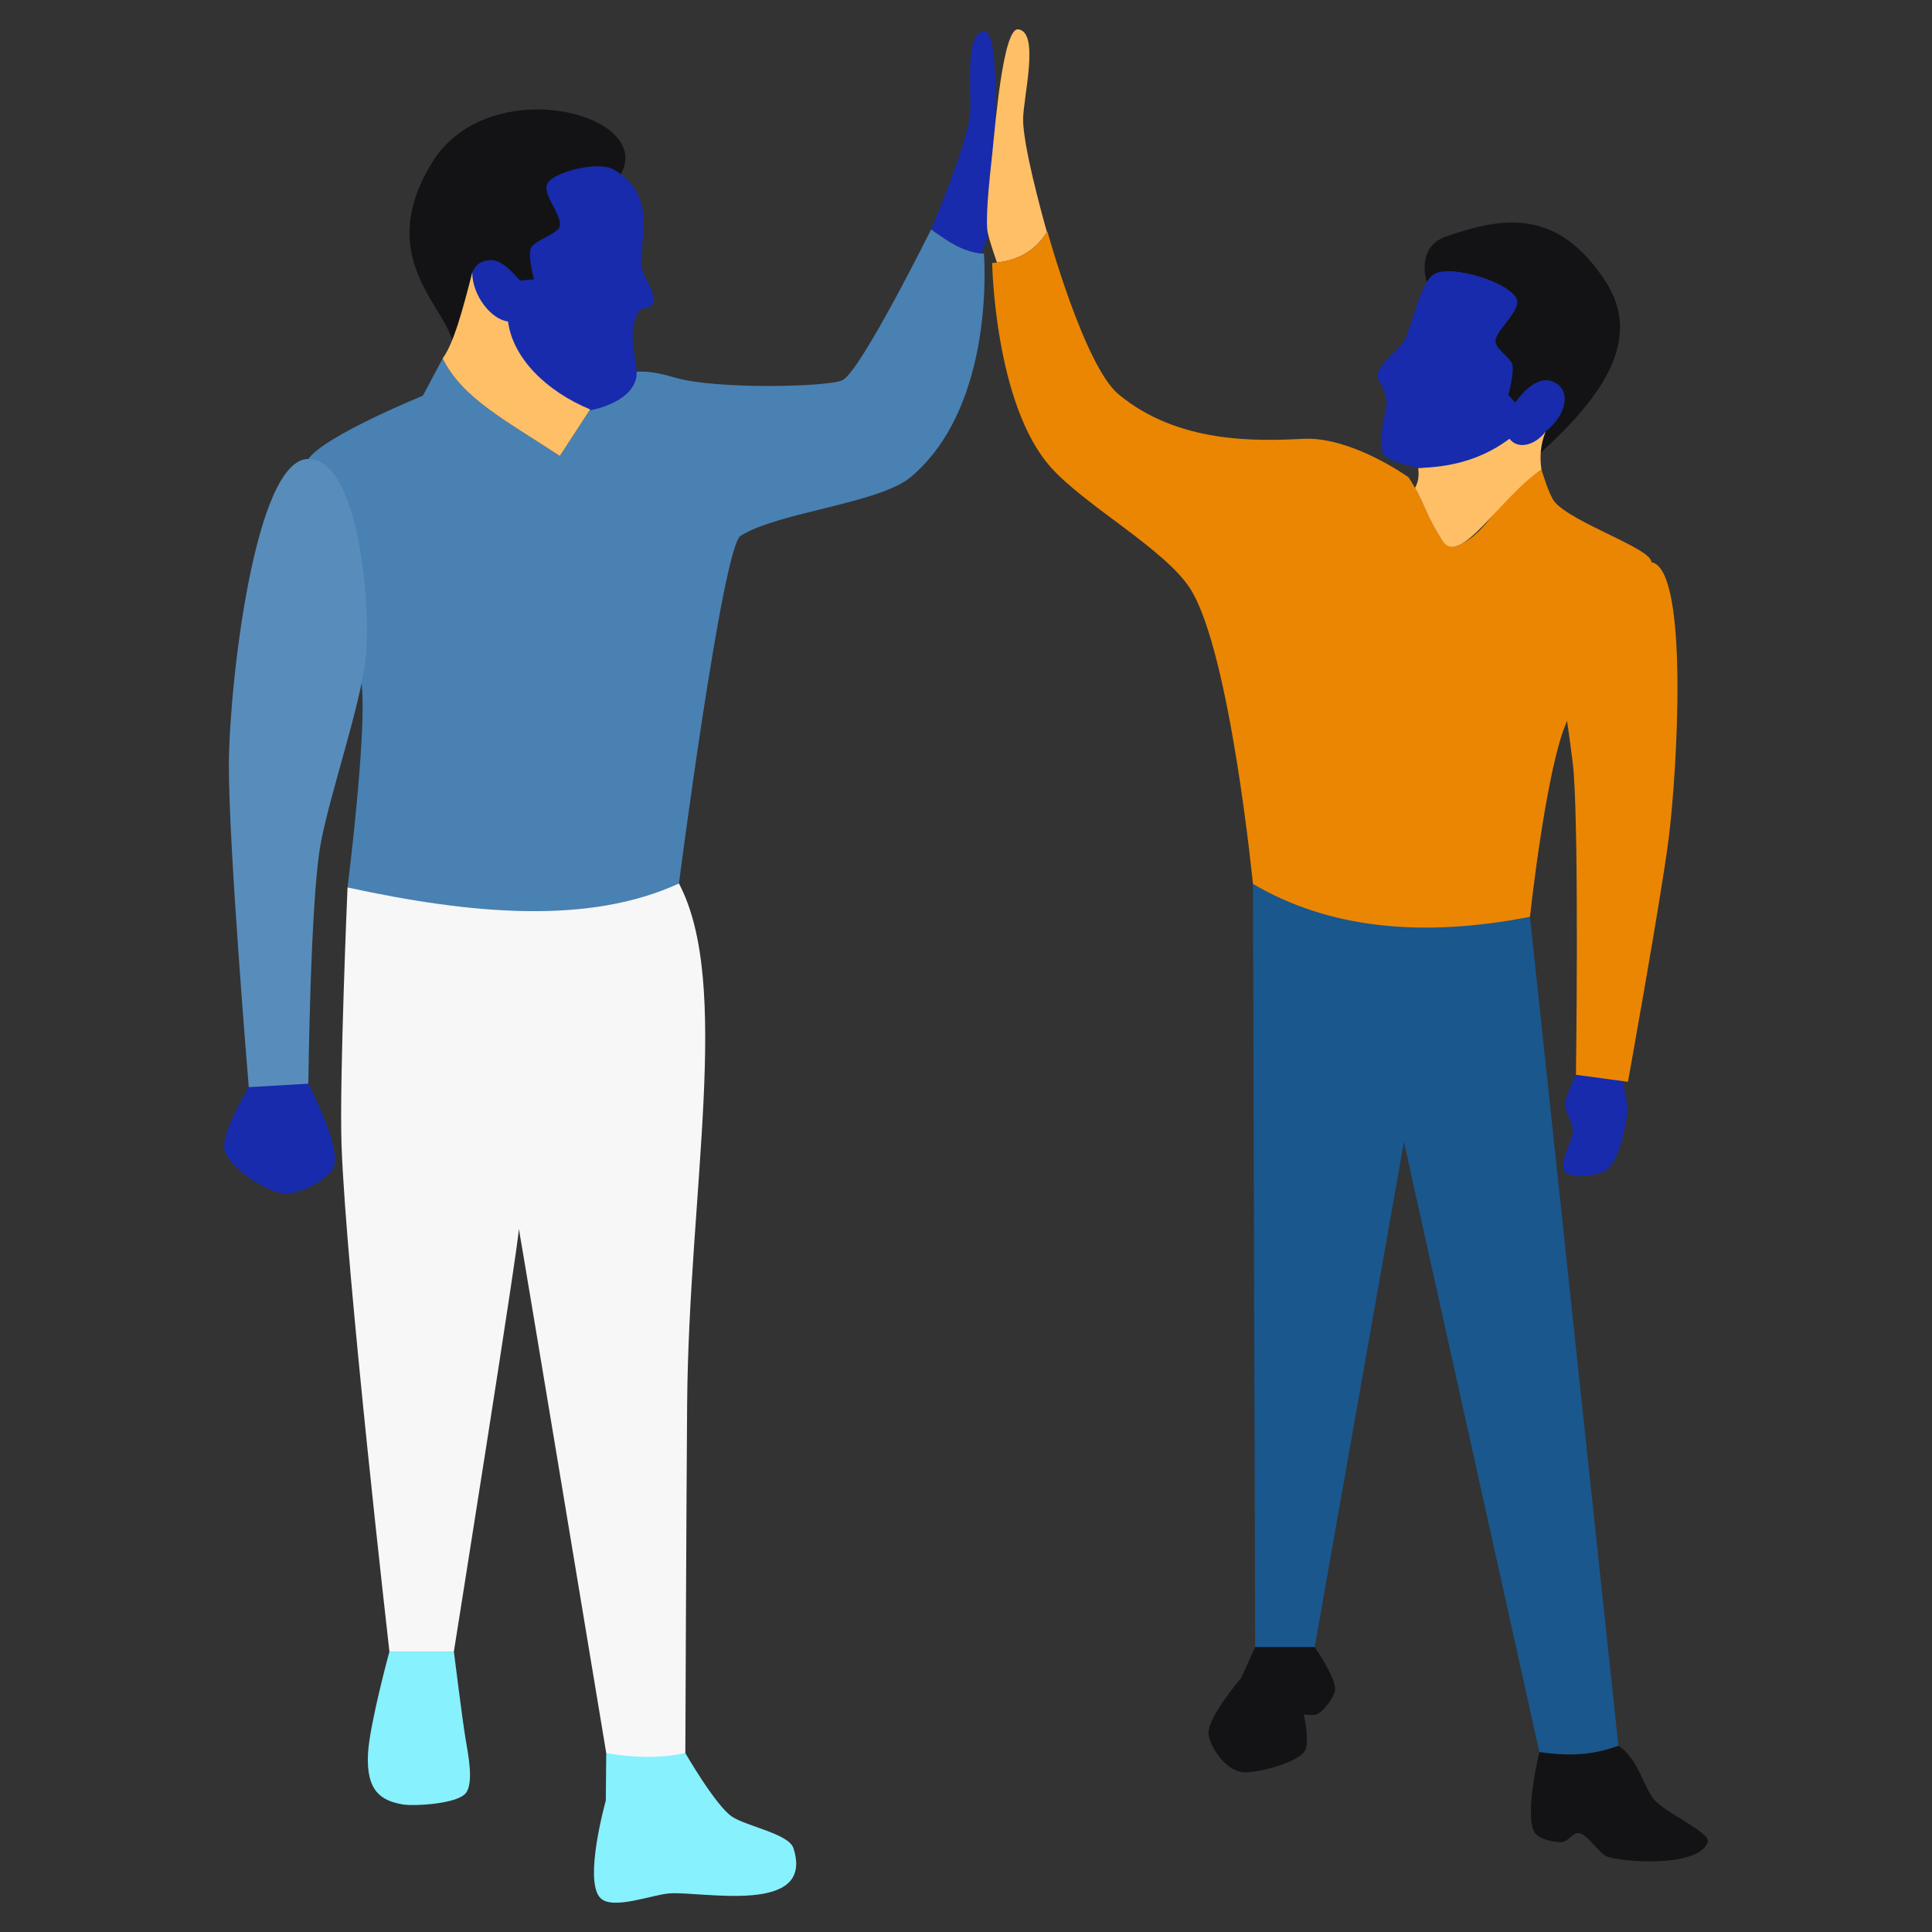 <svg xmlns="http://www.w3.org/2000/svg" viewBox="0 0 66 66" id="Teamwork"><rect x="0" y="0" width="66" height="66" fill="#333333" stroke="none"/><path fill="#172bac" d="M55.42,36.873c0,0,0.164,0.721,0.166,0.966c0.005,0.553-0.273,1.773-0.681,2.107  c-0.28,0.229-1.208,0.347-1.444,0.074c-0.236-0.273,0.274-1.056,0.276-1.417c0.001-0.227-0.276-0.638-0.276-0.865  c0-0.272,0.377-1.021,0.377-1.021l0.605-0.708L55.42,36.873z" class="colorf7b198 svgShape"></path><path fill="#131316" d="M55.288 59.639c.674.435.863 1.422 1.222 1.842.377.442 1.918 1.123 1.83 1.431-.235.825-2.562.749-3.392.529-.319-.085-.703-.8-1.032-.824-.155-.011-.383.296-.538.312-.245.026-.797-.101-.937-.304-.393-.572.147-2.773.147-2.773l.764-.775C53.353 59.078 54.865 59.365 55.288 59.639zM44.911 56.267c0 0 .733 1.053.697 1.454-.023.258-.379.719-.609.839-.101.053-.458.01-.458.01s.221.976.023 1.259c-.294.422-1.777.793-2.179.705-.505-.11-1.003-.757-1.094-1.266-.098-.548 1.103-1.935 1.103-1.935l.485-1.067 1.071-1.058L44.911 56.267z" class="color0e151f svgShape"></path><path fill="#172bac" d="M10.533,37.02c0.039,0.101,1.191,2.255,0.849,2.899c-0.218,0.411-1.189,0.889-1.653,0.856  c-0.629-0.045-1.869-0.862-2.052-1.466c-0.168-0.555,0.823-2.17,0.823-2.17l1.276-1.266L10.533,37.02z" class="colorf7b198 svgShape"></path><path fill="#87f1fd" d="M23.412 59.888c0 0 1.032 1.787 1.586 2.165.489.334 1.947.59 2.106 1.08.749 2.308-3.107 1.471-4.231 1.548-.59.041-1.938.577-2.358.162-.594-.585.18-3.331.18-3.331l.015-1.625.993-1.471L23.412 59.888zM15.505 56.418c0 0 .28 2.265.404 3.015.074.451.29 1.474 0 1.827-.305.37-1.776.448-2.157.381-.707-.125-1.253-.429-1.18-1.745.055-.992.731-3.478.731-3.478H15.505z" class="color7d5332 svgShape"></path><path fill="#f7f7f7" d="M23.193,30.181c1.805,3.417,0.343,10.454,0.281,17.754c-0.026,3.082-0.062,11.952-0.062,11.952  c-0.892,0.19-1.794,0.159-2.702,0c0,0-3.021-18.21-2.987-17.909S15.505,56.418,15.505,56.418h-2.202  c0,0-1.48-12.945-1.635-17.282c-0.079-2.204,0.204-8.819,0.204-8.819l6.202-2.658L23.193,30.181z" class="color14103b svgShape"></path><path fill="#4981b3" d="M31.115,16.296c-1.072,0.903-4.51,1.192-5.814,2.007  c-0.618,0.386-2.108,11.878-2.108,11.878c-3.069,1.414-7.074,1.058-11.32,0.136c0,0,0.651-5.155,0.489-6.869  c-0.177-1.872-1.903-6.801-1.904-7.573c-0.001-0.733,3.988-2.357,3.988-2.357l0.678-1.274  c0.671,1.35,2.088,2.08,4.004,3.332c0.065-0.101,1.78-2.739,1.672-2.572c0.76-0.441,1.413-0.352,2.264-0.103  c1.401,0.411,5.281,0.321,5.725,0.082c0.635-0.342,3.022-5.15,3.022-5.15c0.609,0.441,1.087,0.757,1.717,0.825  c0.001,0,0.001,0,0.001,0c0.028,0.003,0.056,0.006,0.084,0.008C33.61,8.666,34.048,13.826,31.115,16.296z" class="color496cb3 svgShape"></path><path fill="#131316" d="M21.208,5.947c1.168-2.069-4.52-3.527-6.448-0.394c-1.943,3.156,0.363,4.841,0.687,6.068  l0.927,1.045c0,0,3.916-2.94,3.957-2.96C20.372,9.685,21.208,5.947,21.208,5.947z" class="color0e151f svgShape"></path><path fill="#ffa931" d="M23.193,30.181" class="colorffc131 svgShape"></path><path fill="#588dbb" d="M10.533,15.679c-1.835,0-2.7,7.721-2.714,10.411c-0.015,2.768,0.68,11.049,0.68,11.049  l2.034-0.119c0,0,0.068-6.08,0.4-8.073c0.275-1.652,1.397-4.848,1.566-6.514  C12.675,20.683,12.265,15.679,10.533,15.679z" class="color5879bb svgShape"></path><path fill="#172bac" d="M20.16,14.015c0,0,1.348-0.215,1.569-1.08c0.126-0.492-0.4-1.494,0.111-2.335  c0.083-0.136,0.498,0.033,0.488-0.41c-0.007-0.294-0.387-0.807-0.416-1.099c-0.084-0.848,0.585-2.447-0.956-3.305  c-0.518-0.288-1.982,0.073-2.239,0.456c-0.238,0.355,0.459,1.039,0.41,1.463  c-0.033,0.283-0.831,0.481-0.982,0.75c-0.134,0.238,0.096,1.087,0.096,1.087l-0.478,0.041  c-0.555-0.632-0.846-0.809-1.323-0.629c-0.11,0.041-0.273,0.241-0.308,0.353  c-0.17,0.546,0.151,2.308,0.151,2.282c0-0.026,1.334,1.991,1.357,2.03C17.664,13.658,20.16,14.015,20.16,14.015  z" class="colorf7b198 svgShape"></path><path fill="#ffbf66" d="M20.16,13.986l-1.034,1.59c-1.916-1.253-3.333-1.982-4.004-3.332  c0.378-0.51,0.696-1.701,1.011-2.937c0.002,0.801,0.661,1.615,1.222,1.674  C17.517,12.231,18.661,13.365,20.16,13.986z" class="colorf6a98d svgShape"></path><path fill="#172bac" d="M34.003,5.157c-0.009,0.629-0.002,1.897-0.124,2.514c-0.051,0.257-0.352,0.987-0.352,0.987  s0,0-0.001,0c-0.63-0.068-1.107-0.384-1.717-0.825c0,0,1.198-2.825,1.322-3.854  c0.086-0.719-0.222-2.91,0.502-2.91C34.116,1.069,34.018,4.131,34.003,5.157z" class="colorf7b198 svgShape"></path><path fill="#ffbf66" d="M35.765,7.929c-0.406,0.646-0.993,0.96-1.707,1.04c-0.106-0.303-0.316-0.925-0.332-1.129  c-0.053-0.657,0.108-1.974,0.175-2.63c0.109-1.069,0.377-4.266,0.881-4.208c0.753,0.088,0.167,2.33,0.169,3.088  C34.954,4.958,35.533,7.104,35.765,7.929z" class="colorf6a98d svgShape"></path><path fill="#eb8603" d="M56.416,19.206c1.286,0.229,0.884,7.108,0.586,9.458c-0.253,1.991-1.389,8.292-1.389,8.292  l-1.776-0.239c0,0,0.107-7.785-0.077-10.321c-0.032-0.444-0.226-1.766-0.226-1.766S54.904,18.937,56.416,19.206z" class="coloree4743 svgShape"></path><path fill="#1a578d" d="M42.802,30.193l0.077,26.073h2.032l3.049-17.257l4.628,20.843  c0.998,0.147,1.812,0.111,2.699-0.215l-3.022-28.32l-5.678-2.724L42.802,30.193z" class="color3459a7 svgShape"></path><path fill="#eb8603" d="M56.416,19.206c-0.001,0.668-2.236,4.022-2.882,5.424c-0.713,1.546-1.268,6.69-1.268,6.69  c-3.73,0.729-6.901,0.386-9.464-1.126c0,0-0.772-7.871-2.124-10.056c-0.833-1.346-3.589-2.848-4.771-4.164  c-1.932-2.152-2.013-6.99-2.013-6.99c0.056-0.004,0.11-0.008,0.165-0.015c0.714-0.08,1.301-0.393,1.707-1.04  c0.005-0.008,0.01-0.016,0.015-0.024c0,0,1.261,4.589,2.426,5.561c2.018,1.683,4.688,1.609,6.309,1.525  c1.26-0.065,2.754,0.731,3.601,1.312c0.549,0.837,0.537,1.195,1.151,2.159c0.112,0.177,0.339,0.264,0.531,0.18  c1.122-0.494,1.188-1.5,2.862-2.598c0,0,0.252,0.864,0.444,1.095C53.712,17.869,56.417,18.732,56.416,19.206z" class="coloree4743 svgShape"></path><path fill="#131316" d="M52.633,15.467l-0.679,0.382c0,0-0.299-0.293-0.676-0.659  c0.098-0.062,0.194-0.129,0.288-0.199c0.306,0.396,0.9,0.199,1.22-0.233l0.019-0.026  c0.656-0.515,0.873-1.305,0.359-1.632c-0.499-0.317-1.016,0.134-1.402,0.657l-0.24-0.264  c0,0,0.224-0.815,0.128-1.065c-0.086-0.227-0.589-0.52-0.565-0.793c0.033-0.39,0.908-1.041,0.715-1.434  c-0.282-0.575-2.197-1.144-2.768-0.853c-0.109,0.056-0.204,0.158-0.289,0.291c0,0-0.411-1.196,0.674-1.567  c1.854-0.634,3.755-1.022,5.426,1.532C56.11,11.541,54.816,13.485,52.633,15.467z" class="color0e151f svgShape"></path><path fill="#ffbf66" d="M52.659,16.044c-1.408,0.923-2.785,3.375-3.393,2.418c-0.533-0.838-0.582-1.185-0.927-1.796  c0.11-0.184,0.143-0.413,0.108-0.68c1.221-0.029,2.277-0.849,3.16-1.509c0.306,0.396,0.859,0.711,1.179,0.278  l0.019-0.026C52.627,15.176,52.591,15.614,52.659,16.044z" class="colorf6a98d svgShape"></path><path fill="#172bac" d="M52.805,14.73l-0.019,0.026c-0.32,0.432-0.913,0.629-1.22,0.233   c-0.095,0.071-0.191,0.137-0.288,0.199c-0.815,0.524-1.74,0.773-2.831,0.798c0,0-1.021-0.192-1.186-0.479   c-0.182-0.314,0.002-1.18,0.088-1.562c0.12-0.53-0.317-0.915-0.284-1.161c0.051-0.379,0.7-0.799,0.881-1.102   c0.261-0.435,0.447-1.499,0.798-2.046c0.085-0.133,0.18-0.236,0.289-0.291   c0.57-0.291,2.486,0.277,2.768,0.853c0.193,0.393-0.682,1.044-0.715,1.434   c-0.023,0.272,0.479,0.565,0.565,0.793c0.096,0.251-0.128,1.065-0.128,1.065l0.24,0.264   c0.386-0.523,0.903-0.974,1.402-0.657C53.677,13.425,53.461,14.215,52.805,14.73z" class="colorf7b198 svgShape"></path></svg>